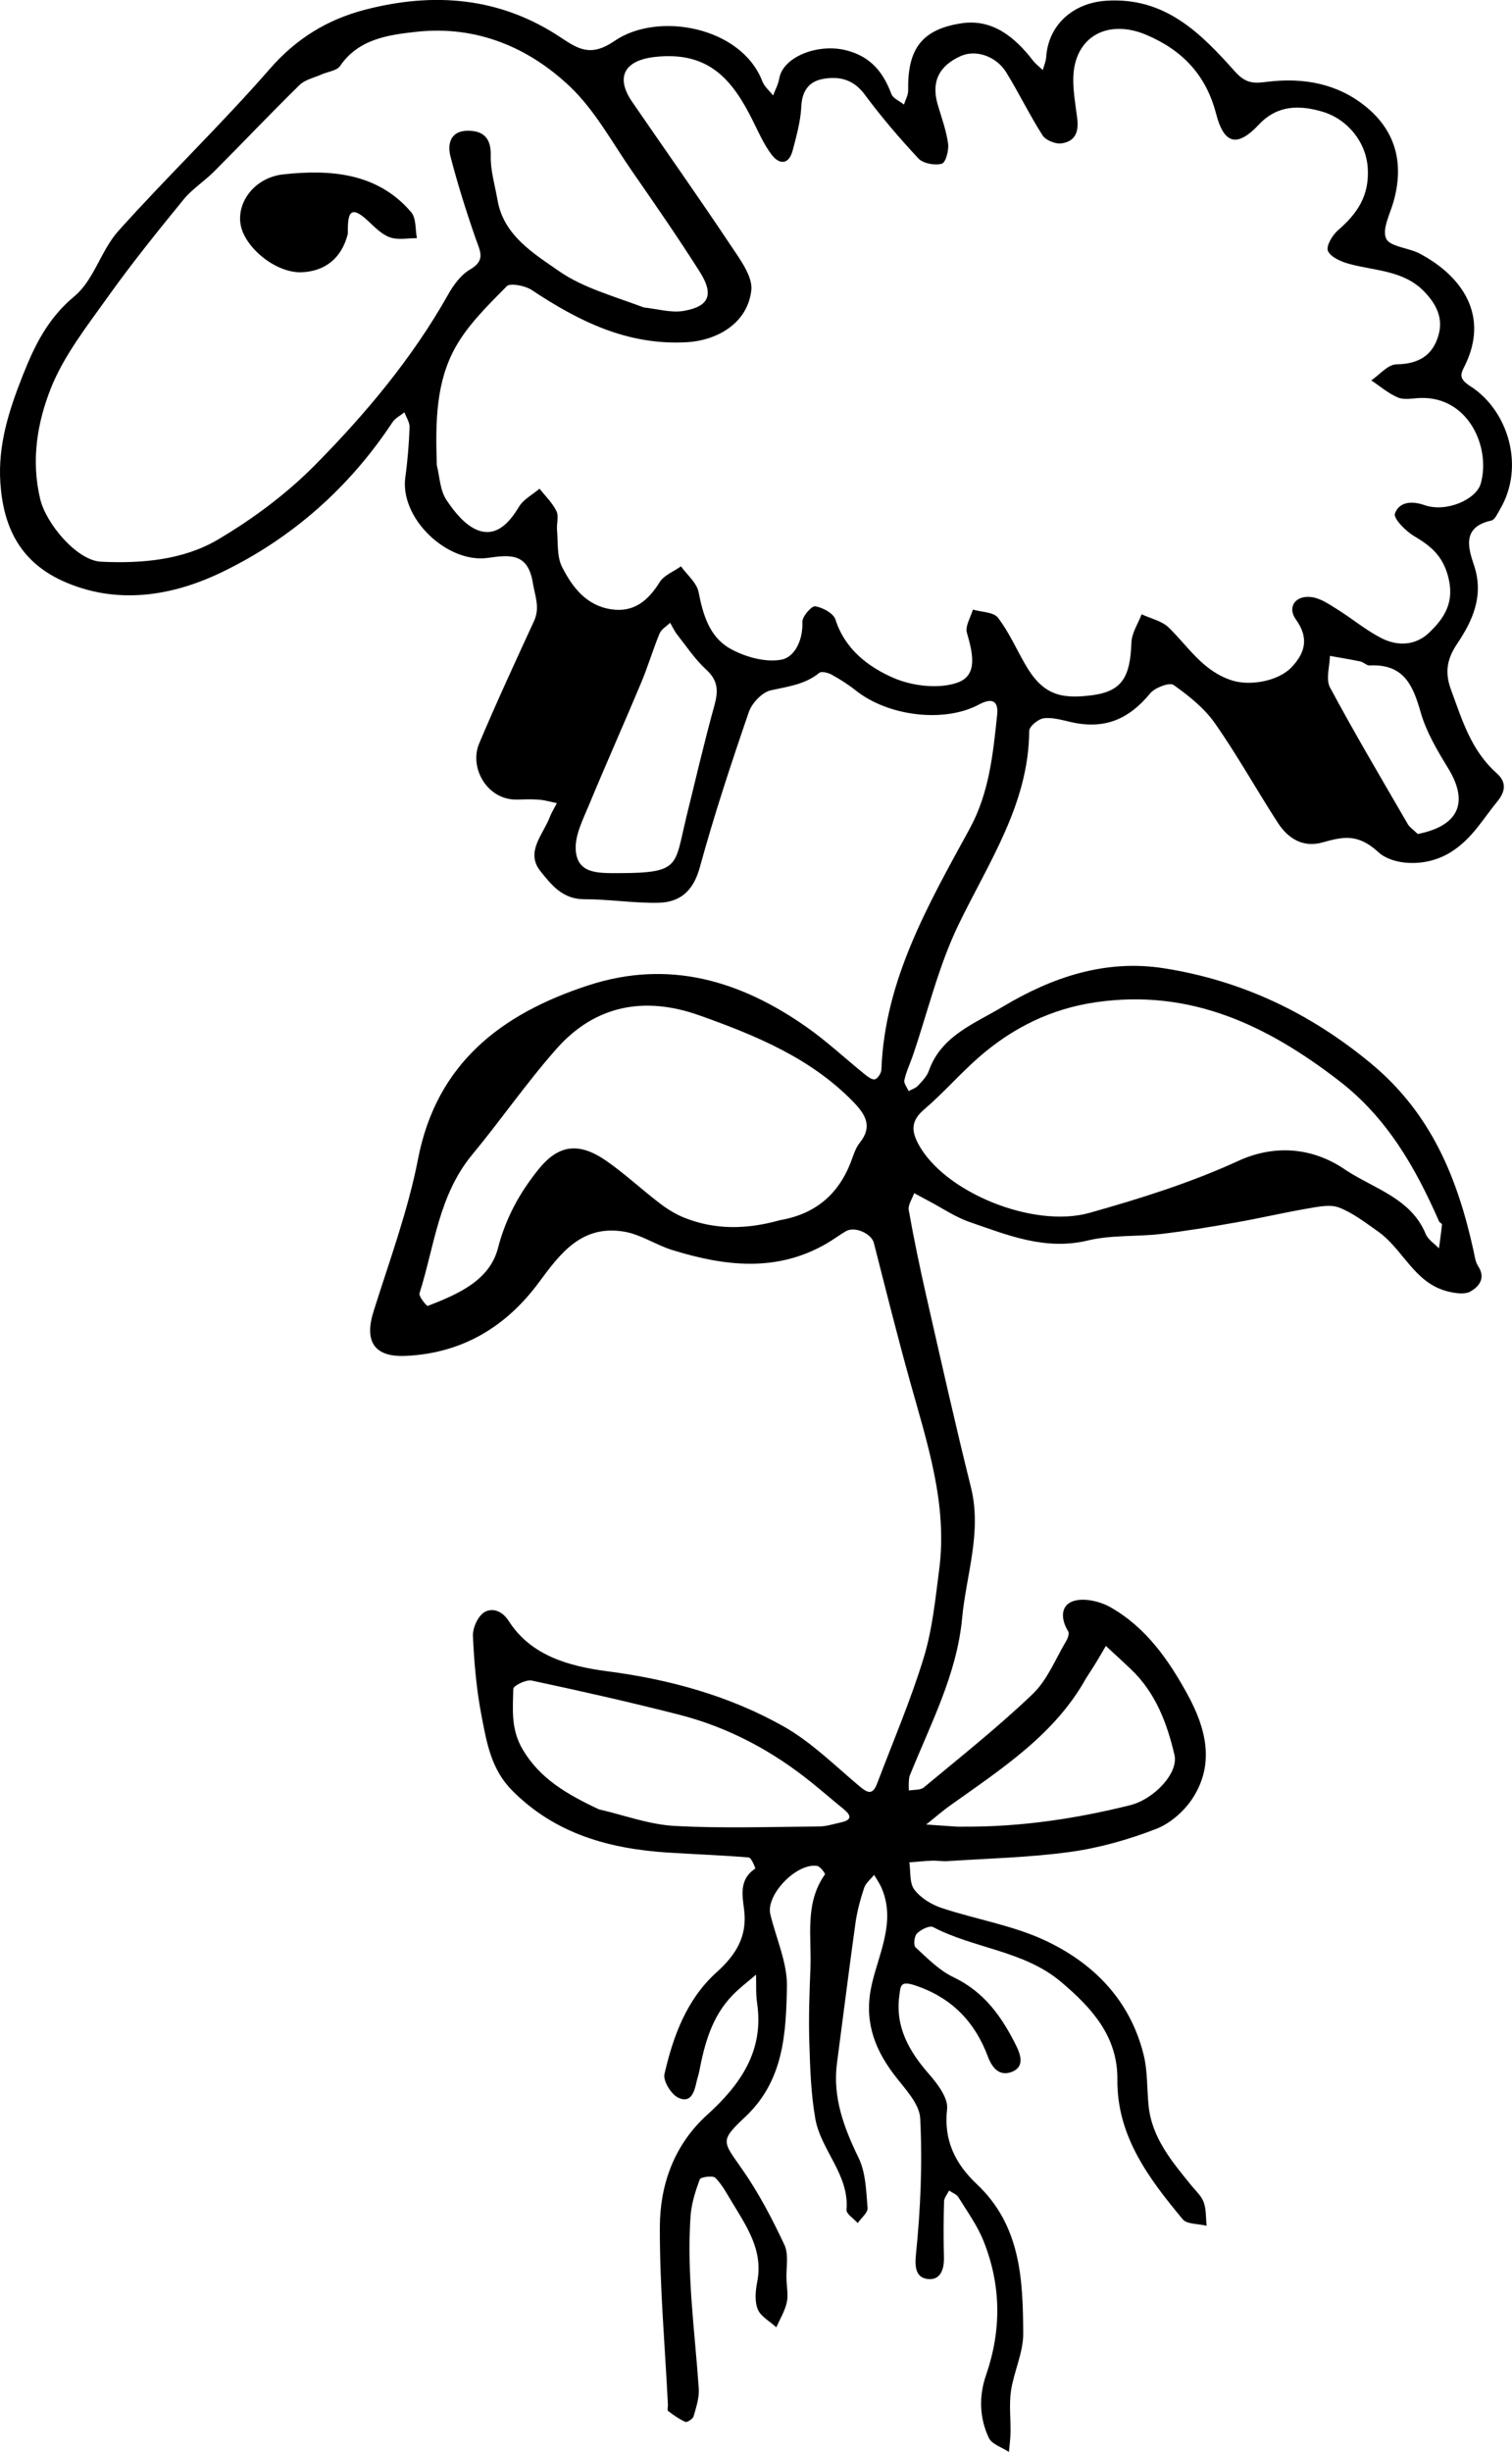 <?xml version="1.0" encoding="UTF-8"?>
<svg id="Layer_2" xmlns="http://www.w3.org/2000/svg" viewBox="0 0 254.83 413.12">
  <g id="Layer_3">
    <g id="barometz2">
      <path d="M153.28,299.23c-.16.94-.13,1.69-.1,2.45.85-.16,1.95-.04,2.52-.52,6.2-5.16,12.55-10.19,18.35-15.74,2.49-2.39,3.84-5.91,5.65-8.94.28-.47.55-1.27.33-1.63-1.27-2.04-1.33-4.39.91-5.1,1.8-.57,4.48.06,6.23,1.06,5.99,3.4,9.79,8.87,12.96,14.66,3.06,5.59,4.66,11.57.94,17.41-1.4,2.2-3.78,4.33-6.22,5.27-4.62,1.79-9.52,3.19-14.44,3.87-6.85.95-13.81,1.1-20.73,1.56-.85.06-1.72-.11-2.58-.08-1.28.05-2.56.19-3.84.28.24,1.55-.01,3.45.83,4.58,1.04,1.39,2.86,2.53,4.58,3.1,5.7,1.9,11.81,2.89,17.2,5.36,8.48,3.88,14.64,10.27,16.89,19.44.67,2.75.53,5.69.82,8.53.55,5.42,3.94,9.41,7.23,13.46.74.9,1.69,1.76,2.06,2.8.44,1.23.35,2.63.49,3.96-1.37-.34-3.31-.23-4.02-1.08-5.74-6.9-11.11-14.04-11.02-23.54.07-7.24-4.25-12.04-9.5-16.47-6.24-5.27-14.64-5.6-21.58-9.24-.57-.3-2.06.44-2.7,1.09-.46.47-.62,1.99-.23,2.34,1.99,1.83,3.98,3.88,6.38,5.02,5.24,2.5,8.17,6.71,10.57,11.53.87,1.74,1.37,3.68-.82,4.46-1.91.68-3.16-.53-3.94-2.6-2.16-5.77-6-9.92-12.29-12.01-2.49-.83-2.42.11-2.63,1.66-.74,5.28,1.59,9.4,4.99,13.29,1.46,1.67,3.27,4.06,3.05,5.91-.61,5.26,1.41,9.24,5,12.62,7.45,7.02,7.78,16.12,7.83,25.18.02,3.21-1.57,6.4-2.06,9.65-.34,2.3-.04,4.68-.08,7.02-.02,1.1-.17,2.19-.27,3.28-1.16-.77-2.86-1.28-3.37-2.34-1.61-3.37-1.7-7.09-.5-10.55,2.65-7.66,2.57-15.21-.41-22.66-1.04-2.6-2.75-4.96-4.24-7.38-.31-.49-1.03-.74-1.56-1.11-.3.61-.83,1.21-.85,1.82-.09,3.15-.1,6.3-.02,9.45.05,2.05-.62,3.95-2.84,3.62-1.79-.27-2.12-1.81-1.88-4.11.78-7.61,1.11-15.31.72-22.94-.13-2.59-2.76-5.16-4.53-7.54-3.43-4.59-4.96-9.3-3.61-15.12,1.22-5.27,4.07-10.55,1.61-16.21-.33-.75-.82-1.44-1.24-2.16-.58.74-1.42,1.39-1.69,2.22-.64,1.94-1.18,3.94-1.46,5.96-1.09,7.82-2.06,15.66-3.1,23.49-.77,5.77,1.14,10.87,3.63,16,1.22,2.5,1.28,5.59,1.52,8.44.07.8-1.07,1.7-1.66,2.56-.66-.75-1.95-1.55-1.89-2.24.5-5.91-4.33-10.04-5.26-15.36-.75-4.26-.88-8.65-1.01-12.98-.13-4.13.03-8.27.19-12.4.21-5.32-1.01-10.87,2.44-15.76.1-.14-.79-1.36-1.33-1.44-3.49-.51-8.65,4.89-7.87,8.15.98,4.09,2.89,8.18,2.8,12.24-.16,7.78-.51,15.75-6.99,21.86-4.34,4.09-3.9,4.08-.57,8.84,2.79,3.99,5.07,8.36,7.13,12.75.77,1.65.28,3.86.35,5.81.05,1.31.33,2.68.05,3.92-.33,1.45-1.15,2.79-1.76,4.17-1.09-1-2.64-1.82-3.13-3.04-.55-1.37-.38-3.15-.08-4.67,1.03-5.31-1.84-9.36-4.36-13.54-.83-1.37-1.6-2.84-2.73-3.95-.41-.4-2.46-.11-2.6.26-.74,2.02-1.42,4.14-1.56,6.27-.66,9.7.72,19.32,1.39,28.97.11,1.55-.44,3.18-.88,4.72-.12.42-1.09,1.04-1.37.92-1.05-.46-2-1.15-2.92-1.84-.18-.14-.01-.7-.03-1.06-.5-9.98-1.39-19.96-1.36-29.94.02-7.11,2.39-13.84,7.98-18.9,5.68-5.14,9.6-10.85,8.41-18.83-.23-1.57-.13-3.19-.18-4.78-1.31,1.13-2.71,2.18-3.91,3.41-3.55,3.63-4.77,8.25-5.68,12.98-.11.55-.31,1.09-.43,1.64-.36,1.68-.93,3.71-3.08,2.7-1.21-.57-2.6-2.84-2.33-4,1.47-6.36,3.71-12.56,8.78-17.13,3.29-2.97,5.21-6.06,4.64-10.57-.3-2.37-.87-5.12,1.88-6.9.06-.04-.65-1.85-1.09-1.88-4.51-.38-9.04-.53-13.55-.82-9.96-.63-19.06-3.15-26.31-10.44-3.57-3.59-4.3-8.06-5.16-12.48-.87-4.46-1.27-9.03-1.47-13.57-.06-1.38.85-3.4,1.98-4.05,1.01-.58,2.74-.53,4.08,1.56,3.67,5.73,10,7.57,16.52,8.42,10.52,1.36,20.62,4.14,29.76,9.29,4.63,2.61,8.53,6.49,12.63,9.94,1.4,1.18,2.33,1.85,3.15-.31,2.67-7.05,5.66-14.01,7.85-21.19,1.47-4.81,1.97-9.93,2.62-14.95,1.41-10.95-2.03-21.22-4.92-31.58-2.16-7.75-4.11-15.56-6.1-23.36-.4-1.58-3.23-2.86-4.73-1.97-1.11.65-2.13,1.43-3.24,2.07-8.46,4.91-17.23,3.81-26.02,1.09-2.74-.85-5.25-2.6-8.03-3.08-7.22-1.25-10.83,3.66-14.44,8.54-5.5,7.45-12.91,11.96-22.46,12.38-5.35.24-6.97-2.5-5.41-7.47,2.67-8.52,5.81-16.97,7.5-25.68,3.11-16.06,13.91-24.47,28.77-29.3,13.56-4.41,25.62-.74,36.71,7.04,3.43,2.4,6.5,5.29,9.76,7.92.52.42,1.31,1.03,1.77.89.5-.15,1.07-1.05,1.09-1.64.55-15.05,7.88-27.77,14.87-40.57,3.3-6.04,3.95-12.63,4.64-19.22.25-2.39-.92-2.87-3.06-1.72-5.82,3.13-15.28,2-20.75-2.35-1.27-1.01-2.67-1.9-4.1-2.69-.58-.32-1.7-.59-2.07-.29-2.4,1.96-5.27,2.3-8.17,2.94-1.48.33-3.2,2.17-3.71,3.68-2.97,8.64-5.84,17.33-8.25,26.13-1.07,3.9-3.21,5.92-7.06,5.99-4.14.07-8.29-.61-12.43-.6-3.65.01-5.55-2.46-7.34-4.68-2.63-3.26.37-6.14,1.51-9.09.32-.84.81-1.61,1.22-2.42-.99-.2-1.97-.5-2.98-.58-1.24-.1-2.5-.05-3.75-.02-5.01.1-8.08-5.36-6.37-9.43,2.92-6.94,6.1-13.79,9.25-20.64,1.05-2.28.17-4.21-.2-6.46-.83-5.14-3.99-4.69-7.6-4.19-6.82.95-14.84-6.66-13.89-13.58.39-2.79.61-5.61.72-8.42.03-.83-.56-1.69-.87-2.53-.69.56-1.58,1-2.04,1.71-7.23,10.96-16.97,19.57-28.78,25.25-8.27,3.98-17.71,5.62-26.92,1.39C3.31,94.52.55,88.71.06,81.35c-.43-6.44,1.48-12.29,3.79-18.13,1.98-5,4.19-9.56,8.69-13.3,3.3-2.74,4.47-7.74,7.43-11.03,8.31-9.26,17.34-17.92,25.51-27.29,4.42-5.07,9.64-8.29,16-9.95,11.68-3.05,22.88-2.12,33.08,4.7,2.97,1.98,5.07,3.25,9.01.55,7.33-5.03,21.38-2.38,24.91,6.79.34.9,1.2,1.61,1.82,2.4.35-.95.86-1.87,1.03-2.85.61-3.66,6.51-5.98,11.3-4.76,4.15,1.06,6.23,3.71,7.6,7.36.28.74,1.39,1.19,2.12,1.78.25-.8.73-1.6.71-2.39-.12-6.83,2.17-10.26,8.95-11.3,5.26-.81,9.06,2.35,12.1,6.29.46.59,1.09,1.06,1.64,1.59.2-.73.52-1.45.57-2.18.36-5.44,4.53-9.12,10.06-9.5,10.07-.69,16.11,5.61,21.8,11.97,1.95,2.18,3.46,1.91,5.51,1.67,6.09-.73,11.79.35,16.51,4.2,5.17,4.21,6.44,9.77,4.65,16.05-.59,2.08-1.95,4.6-1.23,6.18.63,1.38,3.79,1.54,5.66,2.53,7.13,3.78,11.78,10.43,7.59,18.9-.63,1.28-1.17,2.1.92,3.43,6.4,4.07,9.28,13.56,5.02,20.75-.41.69-.86,1.77-1.46,1.9-5.04,1.08-3.87,4.7-2.92,7.54,1.71,5.09-.23,9.33-2.84,13.21-1.8,2.67-2.08,4.94-1.04,7.75,1.86,5.04,3.36,10.2,7.67,14.04,1.4,1.25,1.83,2.72.13,4.8-2.46,2.99-4.25,6.29-7.84,8.53-4.37,2.72-9.88,2.13-12.19.01-3.49-3.2-5.95-2.62-9.47-1.64-3.29.92-5.8-.72-7.48-3.31-3.6-5.56-6.82-11.37-10.62-16.79-1.78-2.54-4.39-4.62-6.97-6.45-.65-.46-3.13.45-3.91,1.4-3.72,4.52-7.85,6.14-13.43,4.85-1.5-.34-3.09-.82-4.54-.63-.93.13-2.43,1.38-2.44,2.13-.07,12.29-6.84,22.14-11.94,32.7-3.36,6.97-5.16,14.64-7.67,22-.47,1.38-1.12,2.72-1.43,4.14-.12.54.46,1.23.72,1.85.53-.3,1.18-.49,1.57-.91.71-.76,1.51-1.58,1.84-2.52,2.08-5.9,7.65-7.91,12.47-10.8,8.36-5,17.33-8.02,27.19-6.46,13.11,2.07,24.57,7.52,34.82,16,10.25,8.48,14.65,19.47,17.32,31.6.19.88.3,1.86.78,2.59,1.31,2,.15,3.45-1.33,4.27-.97.54-2.61.28-3.84-.03-5.65-1.44-7.47-7.12-11.74-10.11-2.09-1.47-4.18-3.1-6.53-4.01-1.49-.58-3.51-.14-5.24.15-4.05.69-8.06,1.64-12.11,2.35-4.2.74-8.42,1.45-12.66,1.95-4.09.48-8.36.14-12.31,1.09-7.21,1.73-13.49-.88-19.89-3.08-2.49-.86-4.72-2.4-7.07-3.63-.78-.41-1.56-.84-2.34-1.26-.33.96-1.07,1.99-.91,2.87.86,4.83,1.86,9.65,2.95,14.44,2.45,10.76,4.86,21.53,7.53,32.25,1.88,7.57-.8,14.73-1.49,22.08-.89,9.46-5.3,17.75-8.86,26.59M73.61,78.34c.5,1.98.54,4.25,1.62,5.88,1.37,2.07,3.29,4.46,5.51,5.19,3.05,1,5.15-1.41,6.73-4.03.75-1.24,2.28-2.04,3.46-3.04.98,1.24,2.18,2.39,2.85,3.77.43.89,0,2.15.1,3.23.19,2.09-.05,4.42.85,6.19,1.7,3.34,4.04,6.5,8.29,7.13,3.88.58,6.25-1.52,8.17-4.59.73-1.16,2.36-1.78,3.58-2.65,1.03,1.44,2.66,2.77,2.97,4.34.73,3.78,1.82,7.5,5.21,9.46,2.5,1.44,6,2.43,8.72,1.93,2.31-.42,3.69-3.38,3.56-6.37-.04-.9,1.57-2.73,2.17-2.63,1.26.21,3.07,1.19,3.4,2.22,1.6,5.02,5.55,8.04,9.93,9.91,3.14,1.33,7.55,1.83,10.65.73,3.58-1.27,2.48-5.2,1.58-8.41-.31-1.13.63-2.58,1.01-3.89,1.44.42,3.48.41,4.21,1.35,1.85,2.41,3.1,5.26,4.63,7.92,2.92,5.07,5.93,5.84,11.17,5.17,5.15-.66,6.5-3.06,6.71-8.92.06-1.59,1.12-3.16,1.72-4.73,1.55.73,3.43,1.12,4.57,2.24,3.35,3.27,5.81,7.42,10.78,8.94,2.99.91,7.7.09,9.93-2.27,2.34-2.47,2.92-4.98.72-8.03-1.52-2.11-.07-4.15,2.68-3.77,1.52.21,2.97,1.24,4.33,2.08,2.48,1.55,4.75,3.46,7.34,4.8,2.74,1.42,5.78,1.32,8.09-.88,2.66-2.53,4.35-5.23,3.21-9.49-.93-3.48-2.89-5.11-5.69-6.77-1.45-.86-3.57-2.99-3.27-3.83.64-1.78,2.52-2.27,4.99-1.41,3.64,1.27,8.71-.92,9.48-3.65,1.71-6.11-2.11-14.72-10.24-14.4-1.25.05-2.66.36-3.71-.08-1.63-.68-3.02-1.9-4.51-2.89,1.41-.95,2.8-2.68,4.23-2.7,3.83-.06,6.19-1.56,7.13-5.02.77-2.83-.41-5.15-2.44-7.25-3.47-3.59-8.29-3.47-12.65-4.66-1.35-.37-3.12-1.14-3.57-2.18-.35-.81.74-2.66,1.7-3.49,3.27-2.83,5.29-5.81,5.01-10.46-.27-4.39-3.41-8.26-7.63-9.51-3.77-1.11-7.55-1.2-10.7,2.15-3.67,3.9-5.89,3.38-7.24-1.83-1.67-6.45-5.63-10.68-11.78-13.28-5.52-2.33-10.57-.49-11.94,4.71-.77,2.94-.05,6.31.33,9.45.28,2.29-.41,3.83-2.68,4.14-1,.14-2.65-.54-3.16-1.34-2.2-3.44-3.98-7.13-6.12-10.61-1.72-2.79-5.16-3.89-7.67-2.77-3.73,1.67-5.01,4.4-3.88,8.22.64,2.17,1.44,4.33,1.74,6.55.15,1.12-.39,3.18-1.06,3.37-1.16.33-3.14-.03-3.92-.86-3.23-3.45-6.31-7.07-9.12-10.85-1.89-2.54-4.34-3.08-7.09-2.55-2.35.46-3.43,2.1-3.55,4.62-.12,2.48-.81,4.96-1.45,7.39-.64,2.44-2.24,2.48-3.6.67-1.28-1.71-2.15-3.72-3.11-5.64-3.42-6.87-7.36-11.77-16.48-10.77-5.2.57-6.73,3.41-3.86,7.58,5.55,8.08,11.21,16.08,16.64,24.23,1.55,2.33,3.72,5.2,3.43,7.57-.72,5.82-6.19,8.41-10.73,8.68-10.08.62-18.33-3.52-26.28-8.79-1.1-.73-3.62-1.22-4.2-.64-3.15,3.2-6.51,6.46-8.65,10.29-3.27,5.85-3.39,12.51-3.14,19.81M108.47,51.8c2.27.23,4.62.95,6.78.58,4.31-.75,5.11-2.77,2.66-6.63-3.63-5.72-7.5-11.31-11.37-16.89-3.37-4.85-6.24-10.24-10.47-14.26-7.01-6.66-15.82-10.35-25.91-9.24-4.76.52-9.77,1.22-12.86,5.78-.53.78-2.05.93-3.1,1.4-1.26.56-2.79.88-3.71,1.78-4.87,4.77-9.56,9.72-14.38,14.55-1.66,1.67-3.74,2.98-5.2,4.78-4.37,5.35-8.71,10.74-12.71,16.34-3.52,4.94-7.41,9.88-9.61,15.39-2.32,5.82-3.38,12.21-1.81,18.72,1,4.16,6.19,10.34,10.24,10.54,6.85.33,13.86-.28,19.71-3.73,5.9-3.48,11.57-7.71,16.35-12.54,8.59-8.69,16.43-18.06,22.44-28.73.91-1.62,2.16-3.34,3.73-4.25,2.64-1.54,1.66-3.07.96-5.08-1.6-4.58-3.06-9.22-4.28-13.91-.53-2.06-.09-4.32,2.83-4.37,2.69-.04,4.03,1.24,3.95,4.18-.07,2.49.71,5,1.14,7.5,1.03,5.96,6.06,8.98,10.41,12,3.96,2.75,8.94,4.11,14.22,6.08M226.96,197.24c4.82,3.11,10.88,4.73,13.33,10.68.39.94,1.47,1.62,2.23,2.41.18-1.34.38-2.68.51-4.02.02-.15-.4-.31-.49-.52-3.96-9.01-8.71-17.41-16.87-23.7-12.04-9.28-24.96-15.54-40.95-13.23-7.57,1.09-14.05,4.32-19.66,9.2-3.23,2.81-6.04,6.08-9.3,8.86-2.15,1.84-2.23,3.49-1,5.8,4.34,8.17,19.42,14.3,28.87,11.63,8.56-2.41,16.97-5.04,25.11-8.77,5.62-2.57,12.16-2.59,18.22,1.66M131.35,205.6c5.94-.98,9.89-4.27,12.01-9.71.45-1.15.79-2.42,1.55-3.36,2.17-2.71.99-4.71-1.03-6.81-7.16-7.41-16.46-11.25-26-14.64-9.24-3.29-17.57-1.72-24.05,5.59-5.05,5.7-9.38,12-14.24,17.87-5.68,6.85-6.36,15.41-8.88,23.34-.18.56,1.21,2.21,1.38,2.15,5.07-1.96,10.42-4.27,11.83-9.72,1.31-5.07,3.64-9.32,6.83-13.28,3.38-4.2,6.84-4.66,11.51-1.39,3.13,2.19,5.93,4.81,8.97,7.13,1.27.97,2.7,1.85,4.2,2.44,5.07,1.99,10.29,1.97,15.93.4M100.98,304.86c4.21.97,8.38,2.54,12.63,2.78,8.09.45,16.23.16,24.35.1,1.27,0,2.55-.42,3.81-.7,1.96-.43,1.61-1.26.39-2.25-1.77-1.44-3.49-2.93-5.26-4.36-6.63-5.38-14.06-9.38-22.42-11.52-8.24-2.11-16.55-3.98-24.88-5.76-.93-.2-3.07.87-3.09,1.39-.08,3.45-.43,6.81,1.58,10.22,2.9,4.91,7.4,7.53,12.89,10.11M183.09,282.68c-5.25,9.52-14.23,15.3-22.85,21.45-1.44,1.02-2.77,2.19-4.14,3.28,1.74.12,3.48.24,5.22.36.37.02.75,0,1.12,0,9.52.05,18.83-1.32,28.04-3.62,4.03-1.01,8.18-5.42,7.46-8.48-1.26-5.36-3.17-10.48-7.37-14.46-1.38-1.31-2.79-2.6-4.19-3.89-.97,1.67-1.94,3.34-3.29,5.37M115.6,137.97c1.58-6.38,3.05-12.79,4.81-19.13.66-2.39.64-4.17-1.38-6.01-1.89-1.72-3.32-3.91-4.91-5.92-.47-.6-.79-1.32-1.18-1.98-.61.6-1.49,1.1-1.78,1.82-1.12,2.7-1.94,5.51-3.07,8.21-2.91,6.94-5.98,13.81-8.86,20.76-.99,2.39-2.32,4.96-2.2,7.39.2,4.1,3.68,4,7.04,4,10.64,0,9.58-1.17,11.54-9.14M238.95,140.52c6.94-1.38,8.65-5.34,5.09-11.13-1.82-2.97-3.66-6.08-4.6-9.37-1.3-4.54-2.82-8.19-8.61-7.9-.5.03-1.01-.56-1.56-.67-1.7-.36-3.42-.63-5.13-.94-.03,1.79-.73,3.92.02,5.32,4.17,7.78,8.68,15.38,13.11,23.03.29.51.86.87,1.68,1.66Z"/>
      <path d="M58.61,39.44c-1.06,4.2-3.97,6.27-7.72,6.43-4.35.19-9.41-4.01-10.27-7.71-.9-3.86,2.15-8.25,7.17-8.79,7.96-.85,15.85-.25,21.51,6.38.87,1.02.67,2.9.97,4.38-1.53-.01-3.2.34-4.55-.14-1.39-.49-2.56-1.71-3.68-2.76-3.33-3.13-3.43-.79-3.42,2.2Z"/>
    </g>
  </g>
</svg>
